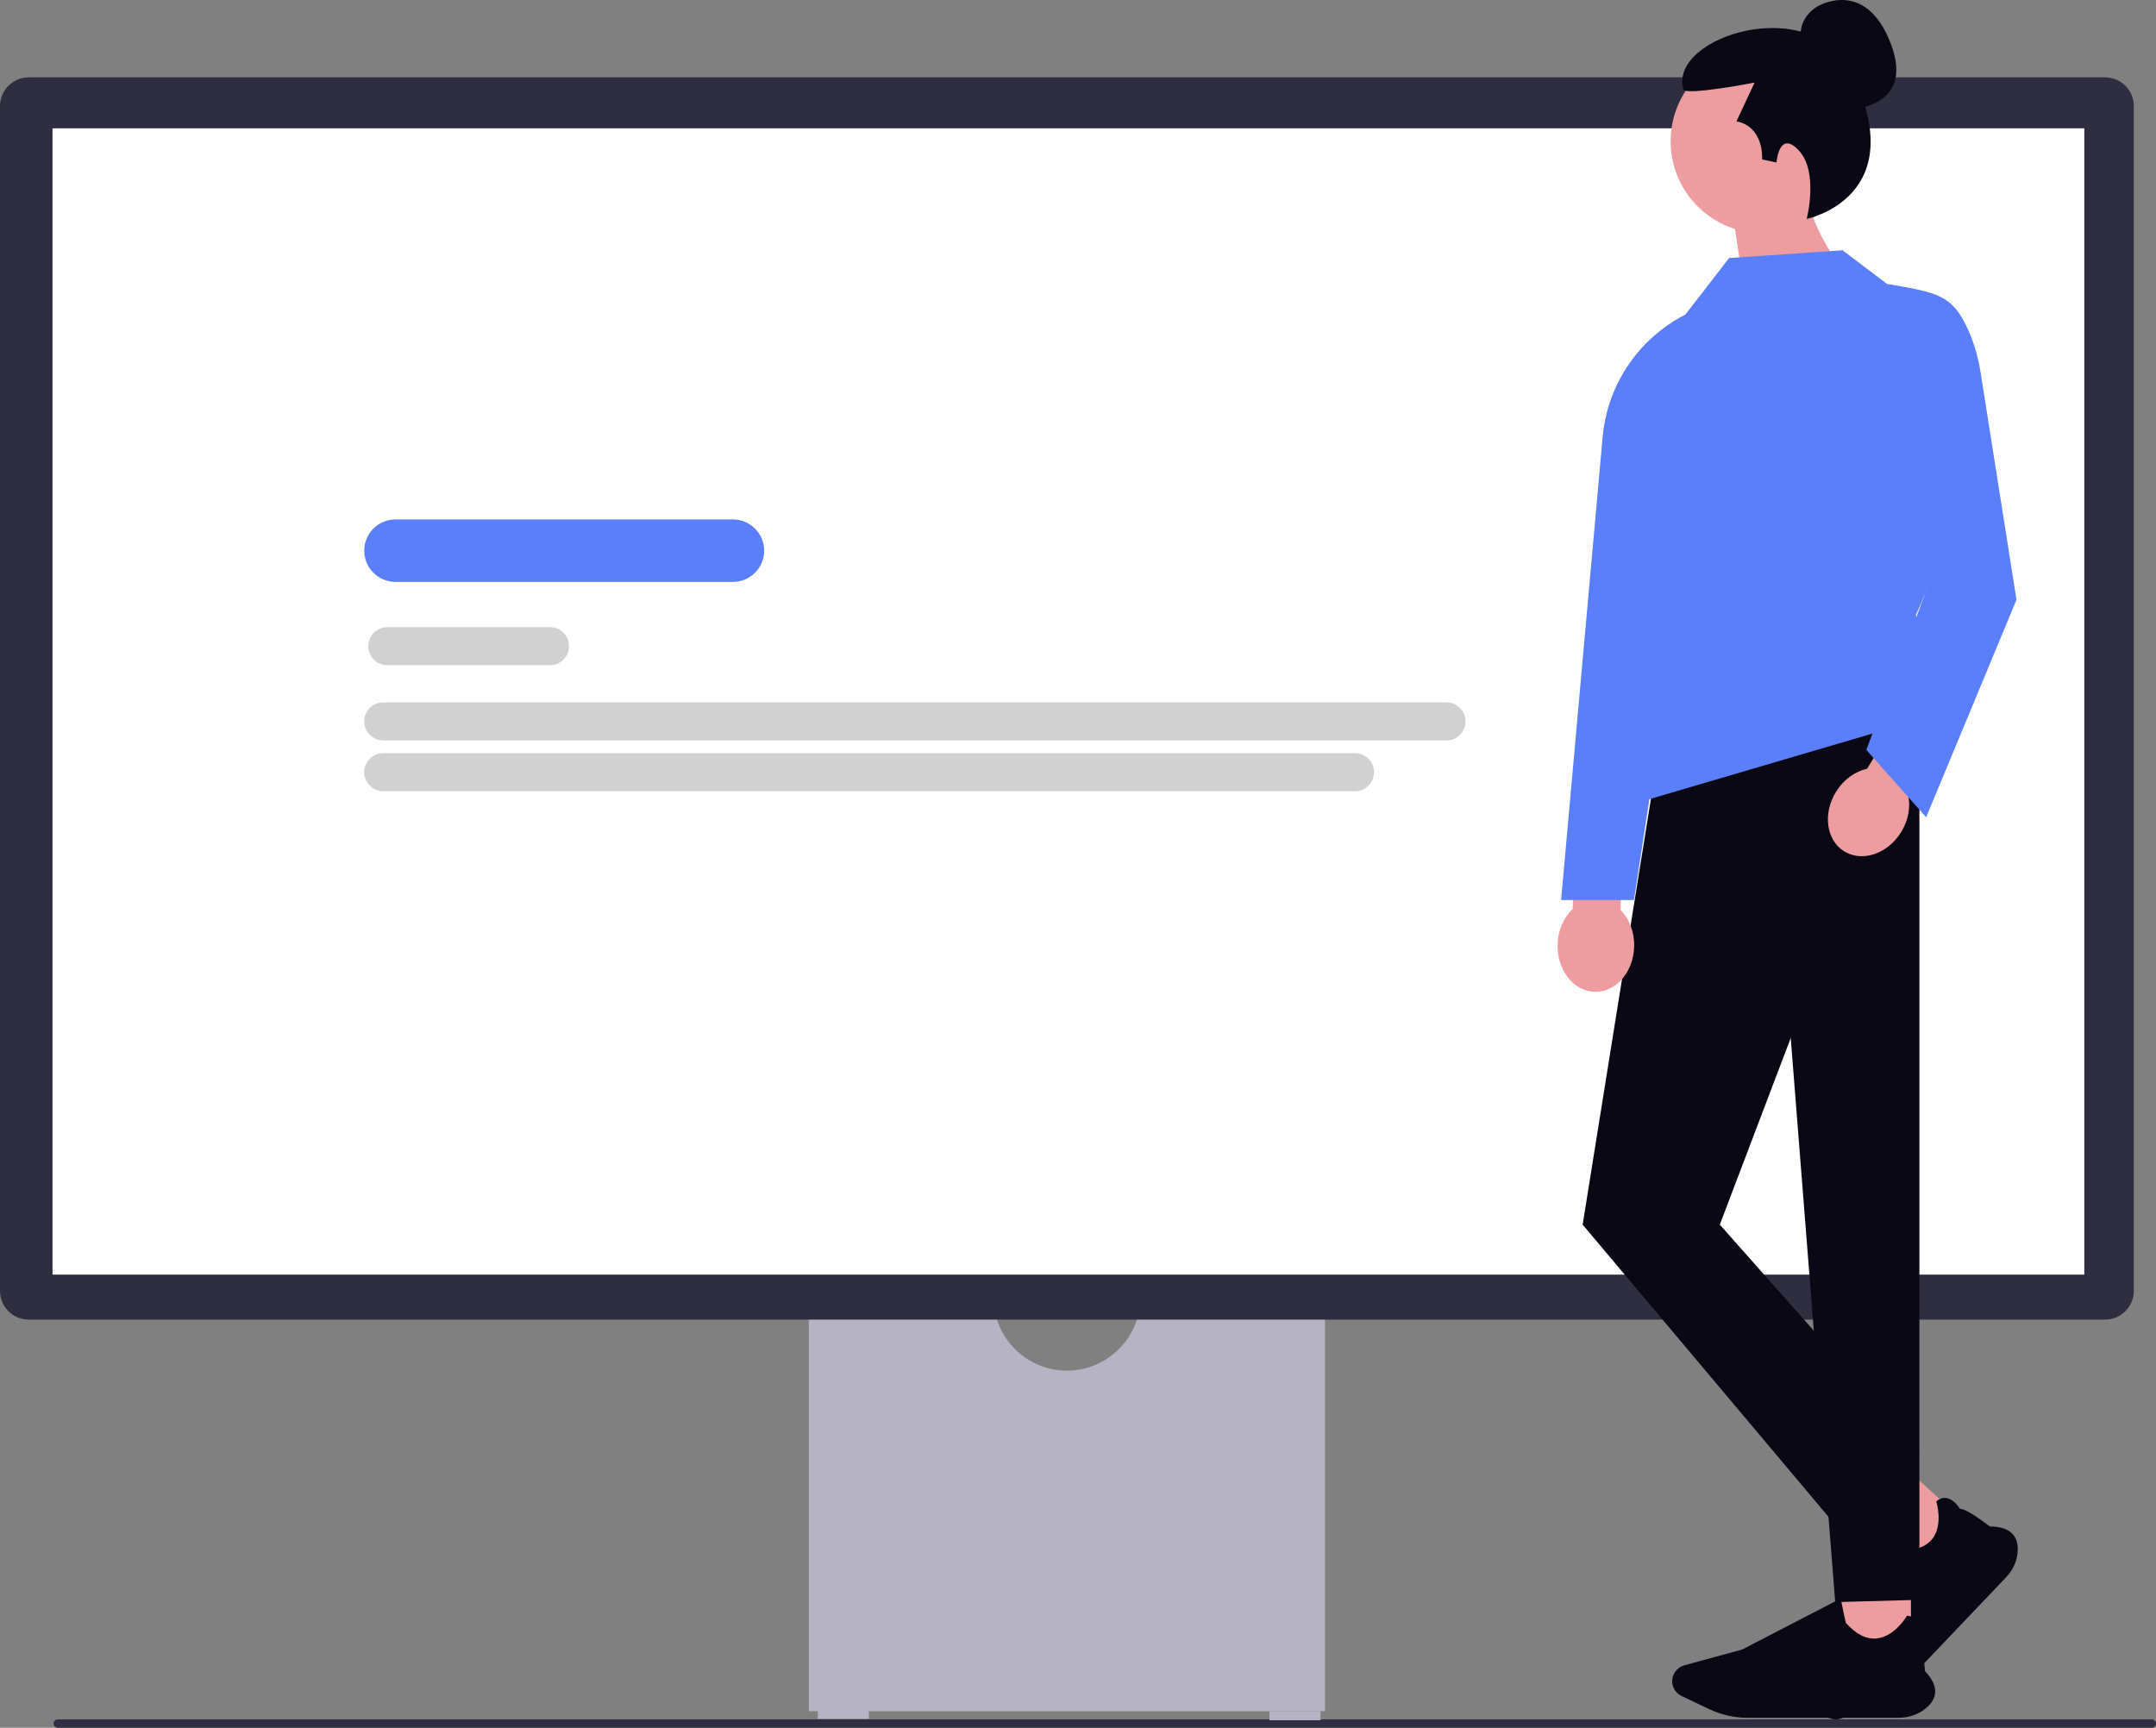 <svg xmlns="http://www.w3.org/2000/svg" width="610.82" height="489.571" viewBox="0 0 610.82 489.571" xmlns:xlink="http://www.w3.org/1999/xlink"><rect x="0" y="0" width="610.82" height="489.571" fill="#808080" stroke="none"/><path d="m15.18,488.381c0,.66.53,1.19,1.19,1.19h593.26c.66,0,1.19-.53,1.19-1.19s-.53-1.19-1.19-1.19H16.37c-.66,0-1.19.53-1.19,1.19Z" fill="#2f2e43" stroke-width="0"/><path d="m322.818,370.945c-1.629,9.874-10.221,17.43-20.549,17.43s-18.92-7.556-20.549-17.43h-52.573v113.935h146.245v-113.935h-52.573l0-0Z" fill="#b6b3c5" stroke-width="0"/><rect x="231.697" y="484.455" width="14.454" height="2.551" fill="#b6b3c5" stroke-width="0"/><rect x="359.662" y="484.881" width="14.454" height="2.551" fill="#b6b3c5" stroke-width="0"/><path d="m596.385,373.921H8.153c-4.496,0-8.153-3.658-8.153-8.153V30.064c0-4.495,3.657-8.153,8.153-8.153h588.232c4.496,0,8.153,3.658,8.153,8.153v335.703c0,4.495-3.658,8.153-8.153,8.153v-0Z" fill="#2f2e41" stroke-width="0"/><rect x="14.88" y="36.366" width="575.629" height="324.801" fill="#fff" stroke-width="0"/><path d="m522.121,161.103h-31.409c-2.729,0-4.95-2.22-4.95-4.95s2.22-4.95,4.95-4.95h31.409c2.729,0,4.95,2.22,4.95,4.95s-2.22,4.95-4.95,4.95Z" fill="#d1d1d2" stroke-width="0"/><path d="m558.242,161.103h-14.658c-2.729,0-4.95-2.22-4.95-4.95s2.22-4.95,4.95-4.95h14.658c2.729,0,4.95,2.22,4.95,4.95s-2.22,4.95-4.95,4.95Z" fill="#d1d1d2" stroke-width="0"/><path d="m207.647,164.883h-95.604c-4.88,0-8.851-3.971-8.851-8.851s3.97-8.851,8.851-8.851h95.604c4.881,0,8.851,3.971,8.851,8.851s-3.97,8.851-8.851,8.851Z" fill="#5b7efb" stroke-width="0"/><path d="m155.813,188.496h-46.074c-2.975,0-5.395-2.42-5.395-5.395,0-2.975,2.42-5.396,5.395-5.396h46.074c2.975,0,5.395,2.42,5.395,5.396,0,2.975-2.42,5.395-5.395,5.395Z" fill="#d1d1d2" stroke-width="0"/><path d="m409.797,209.805H108.587c-2.975,0-5.395-2.42-5.395-5.396s2.42-5.396,5.395-5.396h301.209c2.975,0,5.395,2.42,5.395,5.396s-2.42,5.396-5.395,5.396Z" fill="#d1d1d2" stroke-width="0"/><path d="m383.88,224.203H108.587c-2.975,0-5.395-2.42-5.395-5.396,0-2.975,2.42-5.395,5.395-5.395h275.293c2.975,0,5.395,2.42,5.395,5.395,0,2.975-2.42,5.396-5.395,5.396Z" fill="#d1d1d2" stroke-width="0"/><polygon points="557.342 432.037 543.525 446.546 528.799 432.933 542.616 418.424 557.342 432.037" fill="#ed9da0" stroke-width="0"/><path d="m568.378,446.897l-29.37,30.839c-2.51,2.636-5.646,4.718-9.067,6.022l-8.188,3.121c-1.693.645-3.642.272-4.966-.952-1.552-1.435-1.945-3.734-.956-5.591l7.876-14.774,8.405-29.962.091.056c2.286,1.408,5.754,3.521,6.001,3.61,4.352.154,7.468-.94,9.261-3.253,3.128-4.033,1.144-10.471,1.123-10.536l-.016-.049.04-.034c.912-.779,1.872-1.09,2.855-.926,2.086.349,3.578,2.691,3.796,3.052,1.957-.082,7.967,4.624,8.45,5.006,2.95-.008,5.113.692,6.428,2.08,1.15,1.213,1.65,2.936,1.488,5.119-.195,2.627-1.351,5.174-3.253,7.172l0-0Z" fill="#090814" stroke-width="0"/><rect x="521.198" y="448.741" width="20.193" height="19.895" fill="#ed9da0" stroke-width="0"/><path d="m537.944,486.733h-42.923c-3.669,0-7.355-.828-10.662-2.394l-7.913-3.748c-1.636-.775-2.693-2.431-2.693-4.22,0-2.097,1.433-3.953,3.485-4.512l16.325-4.451,27.928-14.463.021.104c.522,2.606,1.332,6.543,1.434,6.782,2.864,3.233,5.806,4.722,8.745,4.429,5.126-.512,8.533-6.343,8.567-6.402l.026-.045.052.005c1.2.122,2.088.599,2.639,1.418,1.169,1.737.456,4.412.339,4.816,1.4,1.35,2.029,8.888,2.077,9.497,2.025,2.114,2.987,4.147,2.859,6.042-.111,1.656-1.044,3.195-2.771,4.572-2.078,1.657-4.754,2.57-7.535,2.57Z" fill="#090814" stroke-width="0"/><polygon points="543.788 198.181 472.235 198.216 448.384 347.007 519.937 432.051 543.788 410.79 487.241 347.007 543.788 198.181" fill="#090814" stroke-width="0"/><polygon points="501.496 220.115 543.788 198.181 543.788 453.312 519.937 453.967 501.496 220.115" fill="#090814" stroke-width="0"/><path d="m459.133,257.848l.504-23.225-13.56-.294-.504,23.225c-2.53,2.349-4.2,5.998-4.29,10.135-.157,7.24,4.573,13.214,10.564,13.344s10.976-5.633,11.133-12.873c.09-4.138-1.421-7.856-3.846-10.312v-0Z" fill="#ed9da0" stroke-width="0"/><path d="m523.436,31.03s19.465-.042,12.194-18.798-20.812-10.358-20.812-10.358c0,0-5.705,3.014-4.529,9.737" fill="#090814" stroke-width="0"/><path d="m525.384,40.027c0-14.38-11.657-26.038-26.038-26.038s-26.038,11.657-26.038,26.038c0,11.662,7.668,21.533,18.237,24.847l5.034,33.266,25.66-21.384s-5.544-7.061-8.516-15.022c7.026-4.663,11.661-12.642,11.661-21.707Z" fill="#ed9da0" stroke-width="0"/><path d="m511.856,62.022s3.458-13.257-2.196-19.352c-5.641-6.082-6.37,3.381-6.37,3.381l-4.07-.885s.708-9.202-7.256-10.795l5.132-10.972s-19.648,3.815-20.19,1.912c-4.261-14.974,36.39-27.765,47.62-4.92,17.466,35.53-12.671,41.632-12.671,41.632h-0Z" fill="#090814" stroke-width="0"/><path d="m488.858,85.218h-0c-18.903,3.694-33.092,19.433-34.813,38.617l-11.766,131.195h20.648l25.931-169.812v-0Z" fill="#5b7efb" stroke-width="0"/><polyline points="469.334 189.746 466.119 226.789 553.408 201.116 542.772 174.342 562.578 128.863 522.148 70.914 489.873 73.115 477.403 89.253" fill="#5b7efb" stroke-width="0"/><path d="m540.519,224.925l12.175-19.784-11.552-7.109-12.175,19.784c-3.37.748-6.656,3.052-8.825,6.577-3.795,6.167-2.734,13.712,2.37,16.853,5.104,3.141,12.318.687,16.113-5.48,2.169-3.525,2.745-7.496,1.894-10.842h0Z" fill="#ed9da0" stroke-width="0"/><path d="m515.547,71.648l7.038-.292,12.033,9.094c14.259,2.432,18.394,3.113,22.763,12.532,1.836,3.958,3.053,8.174,3.733,12.483l10.18,64.475-25.588,61.616-16.956-19.072,18.126-48.173-3.011-11.523" fill="#5b7efb" stroke-width="0"/></svg>